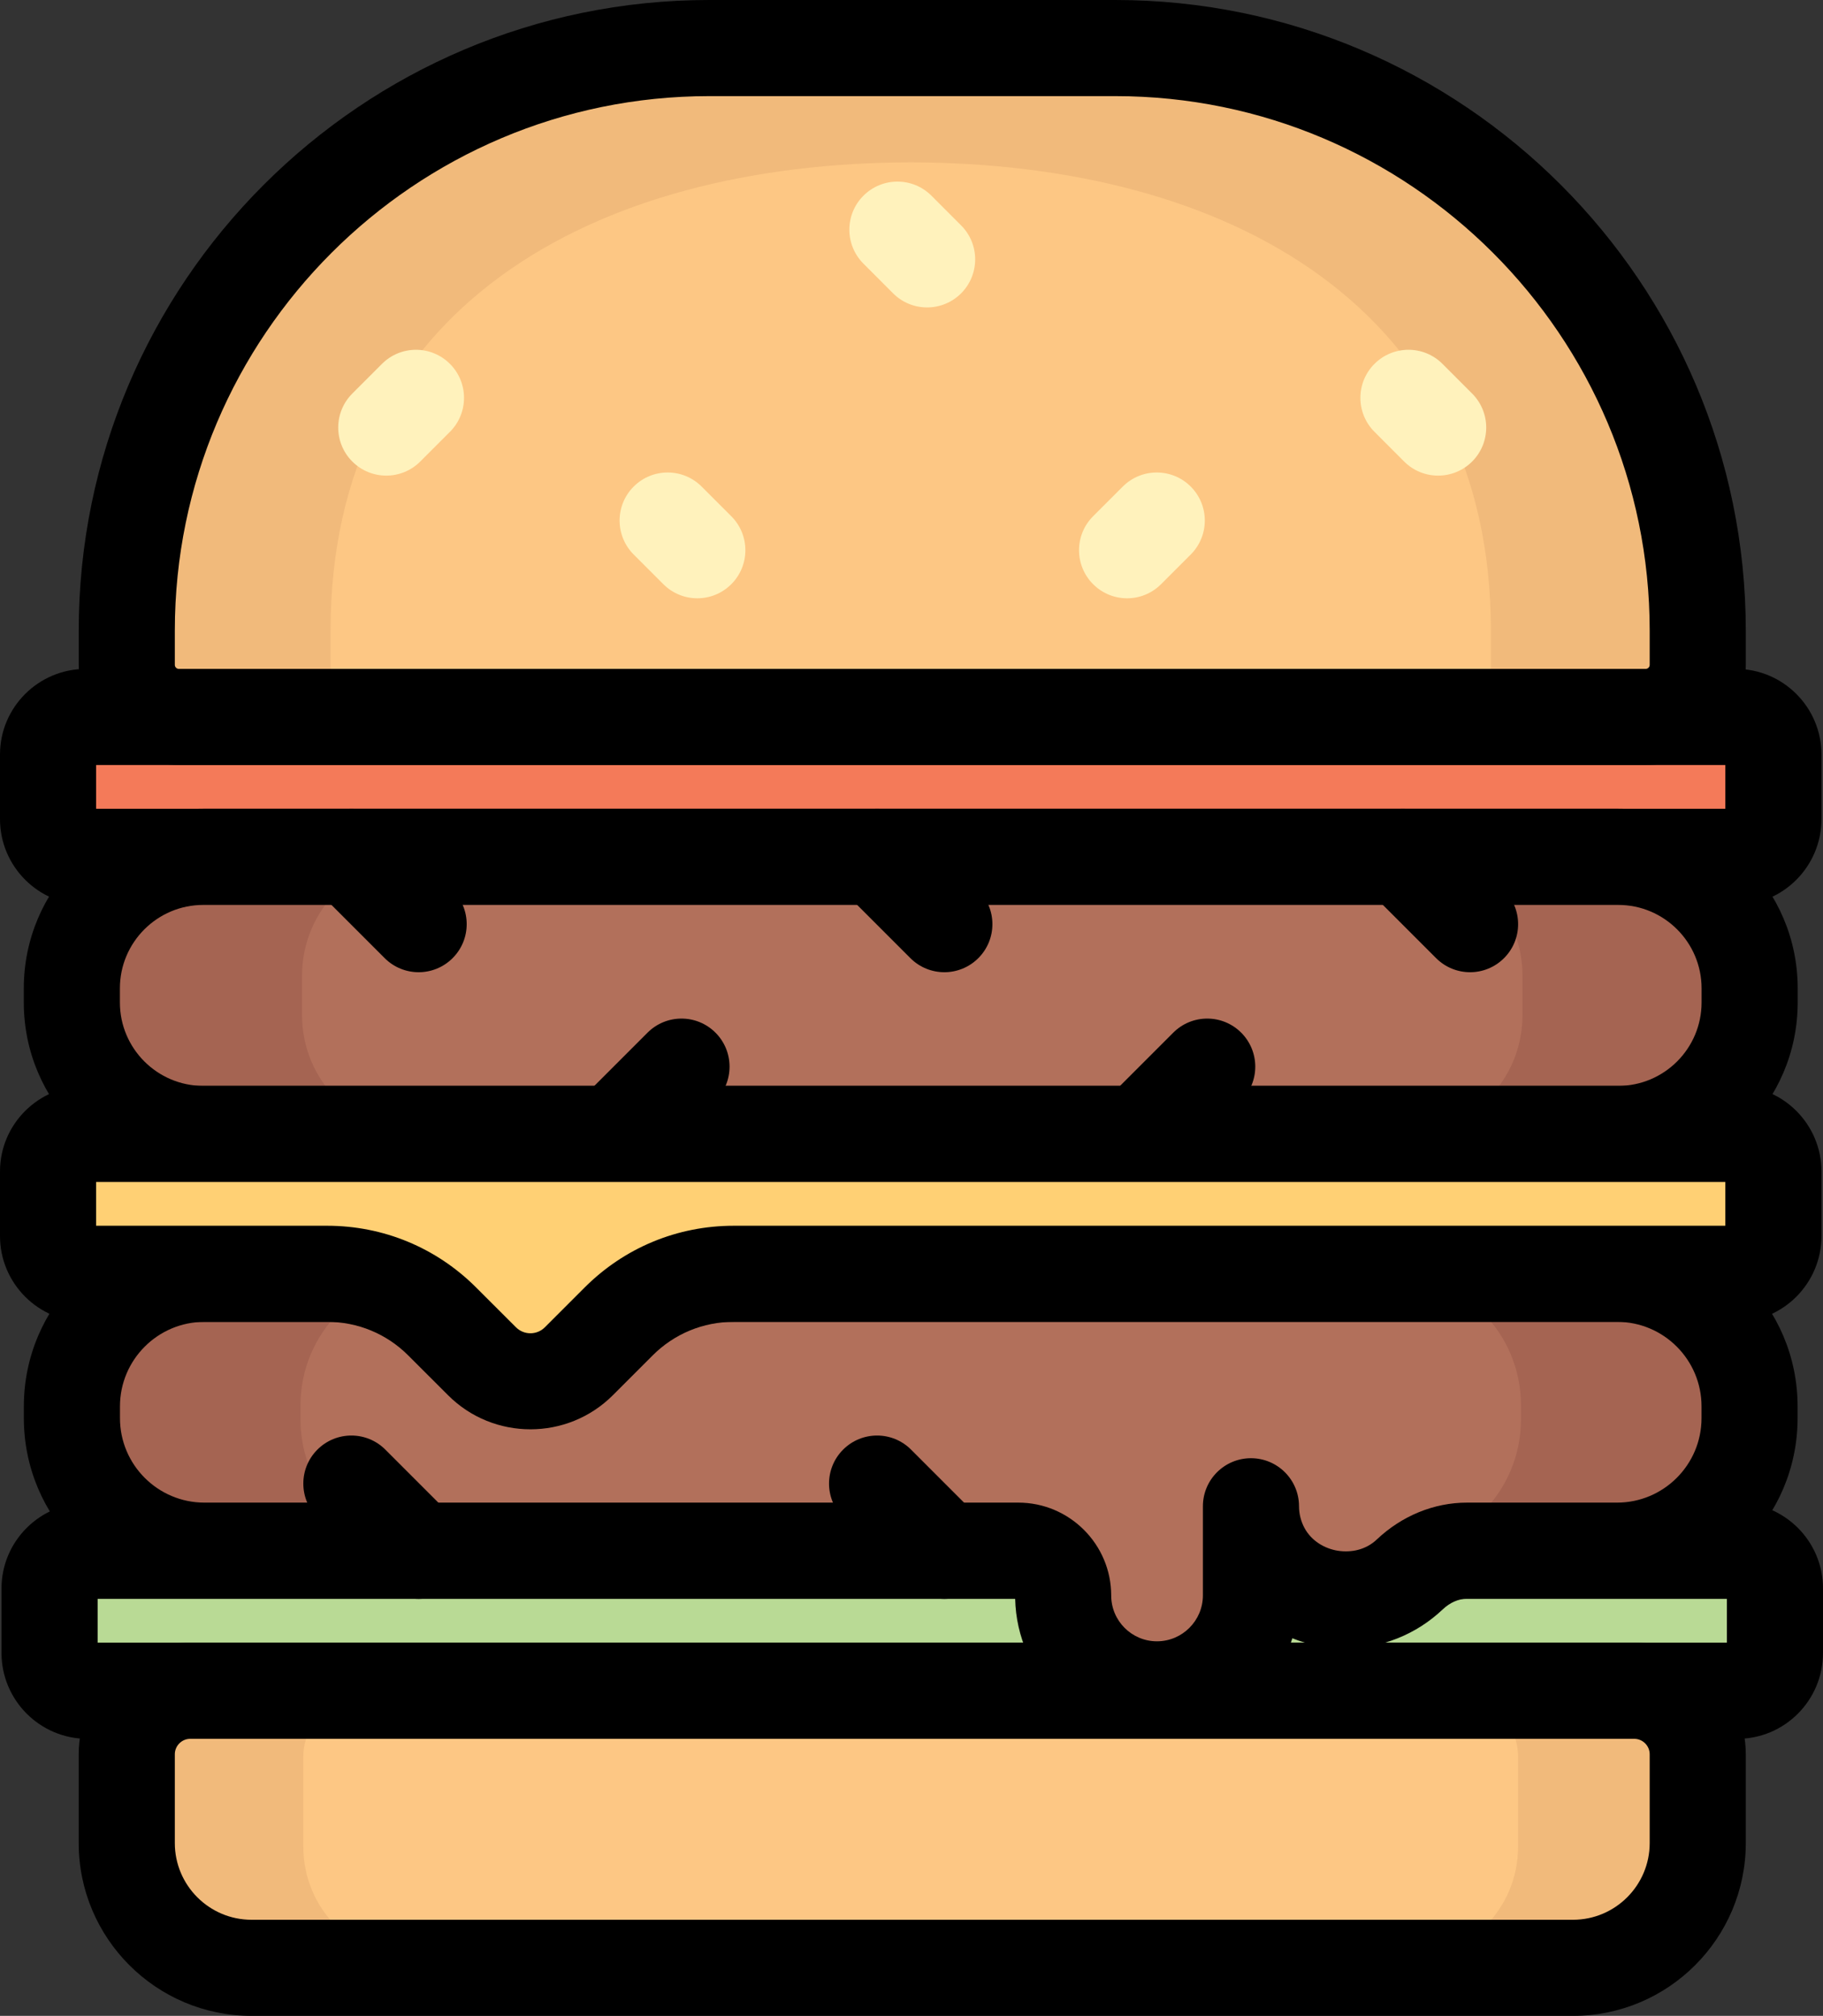 <?xml version="1.0" encoding="utf-8"?>

<!DOCTYPE svg PUBLIC "-//W3C//DTD SVG 1.1//EN" "http://www.w3.org/Graphics/SVG/1.1/DTD/svg11.dtd">
<svg version="1.1" id="Food_Icons" xmlns="http://www.w3.org/2000/svg" xmlns:xlink="http://www.w3.org/1999/xlink" x="0px" y="0px"
	 width="73.546px" height="81.307px" viewBox="0 0 73.546 81.307" enable-background="new 0 0 73.546 81.307" xml:space="preserve">
<rect x="0" y="0" width="73.546" height="81.307" fill="#333333" stroke="none"/>
<g id="_x31_">
	<g>
		<path fill="#B9DA95" d="M71.607,64.065v2.605c0,0.843-0.68,1.523-1.513,1.523H3.523C2.682,68.194,2,67.512,2,66.671v-2.606
			c0-0.833,0.68-1.513,1.523-1.513h66.571C70.926,62.552,71.607,63.233,71.607,64.065z"/>
	</g>
	<g>
		<path d="M70.094,70.133H3.523c-1.909,0-3.462-1.553-3.462-3.462v-2.605c0-1.904,1.553-3.452,3.462-3.452h66.571
			c1.904,0,3.452,1.549,3.452,3.452v2.605C73.546,68.58,71.997,70.133,70.094,70.133z M3.939,66.255h65.73v-1.765H3.939V66.255z"/>
	</g>
	<g>
		<path fill="#F47A59" d="M71.546,30.432v2.605c0,0.843-0.68,1.523-1.513,1.523H3.462c-0.841,0-1.523-0.682-1.523-1.523v-2.606
			c0-0.833,0.68-1.513,1.523-1.513h66.571C70.865,28.918,71.546,29.599,71.546,30.432z"/>
	</g>
	<g>
		<path fill="#F47A59" d="M67.014,30.432v2.605c0,0.843-0.68,1.523-1.513,1.523H7.993c-0.841,0-1.523-0.682-1.523-1.523v-2.606
			c0-0.833,0.68-1.513,1.523-1.513h57.508C66.333,28.918,67.014,29.599,67.014,30.432z"/>
	</g>
	<g>
		<path d="M70.032,36.499H3.461C1.553,36.499,0,34.946,0,33.037v-2.606c0-1.904,1.553-3.452,3.461-3.452h66.571
			c1.904,0,3.452,1.549,3.452,3.452v2.606C73.484,34.946,71.936,36.499,70.032,36.499z M3.877,32.621h65.729v-1.765H3.877V32.621z"
			/>
	</g>
	<g>
		<path fill="#A56452" d="M7.683,34.56h58.117c2.643,0,4.785,2.143,4.785,4.785v1.604c0,2.643-2.143,4.785-4.785,4.785H7.683
			c-2.643,0-4.785-2.143-4.785-4.785v-1.604C2.898,36.703,5.041,34.56,7.683,34.56z"/>
	</g>
	<g>
		<path fill="#B2705B" d="M16.971,34.56h39.666c2.643,0,4.785,2.143,4.785,4.785v1.604c0,2.643-2.143,4.785-4.785,4.785H16.971
			c-2.643,0-4.785-2.143-4.785-4.785v-1.604C12.185,36.703,14.328,34.56,16.971,34.56z"/>
	</g>
	<g>
		<path d="M65.285,47.674H8.2c-3.993,0-7.24-3.248-7.24-7.24v-0.572c0-3.993,3.248-7.24,7.24-7.24h57.085
			c3.992,0,7.24,3.248,7.24,7.24v0.572C72.525,44.426,69.277,47.674,65.285,47.674z M8.2,36.499c-1.854,0-3.363,1.509-3.363,3.363
			v0.572c0,1.854,1.509,3.363,3.363,3.363h57.085c1.854,0,3.362-1.509,3.362-3.363v-0.572c0-1.854-1.508-3.363-3.362-3.363H8.2z"/>
	</g>
	<g>
		<path fill="#F1BA7B" d="M63.951,79.369H9.656c-2.508,0-4.542-2.033-4.542-4.542v-4.321c0-1.277,1.035-2.312,2.312-2.312H66.18
			c1.277,0,2.312,1.035,2.312,2.312v4.321C68.493,77.335,66.459,79.369,63.951,79.369z"/>
	</g>
	<g>
		<path fill="#FDC784" d="M56.704,79.029H16.779c-2.508,0-4.542-2.033-4.542-4.542v-3.642c0-1.277,1.035-2.312,2.312-2.312h44.383
			c1.277,0,2.312,1.035,2.312,2.312v3.642C61.246,76.996,59.213,79.029,56.704,79.029z"/>
	</g>
	<g>
		<path d="M63.461,81.307H10.146c-3.843,0-6.971-3.127-6.971-6.97v-3.582c0-2.482,2.019-4.501,4.501-4.501h58.254
			c2.482,0,4.501,2.019,4.501,4.501v3.582C70.431,78.181,67.305,81.307,63.461,81.307z M7.676,70.133
			c-0.343,0-0.623,0.28-0.623,0.623v3.582c0,1.705,1.388,3.093,3.093,3.093h53.315c1.705,0,3.093-1.388,3.093-3.093v-3.582
			c0-0.343-0.28-0.623-0.623-0.623H7.676z"/>
	</g>
	<g>
		<path fill="#F1BA7B" d="M26.324,1.939h20.958c11.714,0,21.21,9.496,21.21,21.21v3.873c0,1.048-0.849,1.897-1.897,1.897H7.012
			c-1.048,0-1.897-0.849-1.897-1.897v-3.873C5.115,11.435,14.611,1.939,26.324,1.939z"/>
	</g>
	<g>
		<path fill="#FDC784" d="M36.833,6.548h-0.182c12.977,0,23.497,5.911,23.497,18.888v1.381c0,1.161-0.941,2.102-2.102,2.102H15.438
			c-1.161,0-2.102-0.941-2.102-2.102v-1.381C13.336,12.459,23.856,6.548,36.833,6.548z"/>
	</g>
	<g>
		<path d="M66.391,30.857H7.216c-2.228,0-4.04-1.813-4.04-4.04v-1.38C3.176,11.411,14.586,0,28.612,0h16.383
			c14.025,0,25.436,11.411,25.436,25.436v1.38C70.431,29.044,68.619,30.857,66.391,30.857z M28.612,3.877
			c-11.888,0-21.559,9.671-21.559,21.559v1.38c0,0.09,0.073,0.163,0.163,0.163h59.175c0.09,0,0.163-0.073,0.163-0.163v-1.38
			c0-11.888-9.671-21.559-21.559-21.559H28.612z"/>
	</g>
	<g>
		<path fill="#A56452" d="M70.583,56.722v0.479c0,2.952-2.393,5.345-5.345,5.345h-6.053c-0.869,0-1.683,0.365-2.315,0.962
			c-0.679,0.643-1.6,1.04-2.609,1.04c-1.446,0-2.701-0.814-3.343-2.002c-0.287-0.536-0.45-1.149-0.45-1.791v3.592
			c0,2.086-1.707,3.793-3.793,3.793h0c-2.09,0-3.784-1.694-3.784-3.784v0c0-1-0.811-1.81-1.81-1.81H8.246
			c-2.952,0-5.345-2.393-5.345-5.345v-0.479c0-2.952,2.393-5.345,5.345-5.345h56.992C68.19,51.377,70.583,53.77,70.583,56.722z"/>
	</g>
	<g>
		<path fill="#FFF2BC" d="M58.019,19.183c-0.497,0-0.993-0.189-1.371-0.568l-1.197-1.198c-0.757-0.757-0.757-1.985,0.001-2.742
			c0.758-0.756,1.986-0.756,2.742,0.001l1.197,1.198c0.757,0.757,0.757,1.985-0.001,2.742
			C59.012,18.994,58.515,19.183,58.019,19.183z"/>
	</g>
	<g>
		<path fill="#FFF2BC" d="M15.584,19.183c-0.496,0-0.992-0.189-1.371-0.568c-0.757-0.757-0.757-1.985,0-2.741l1.198-1.198
			c0.757-0.757,1.984-0.757,2.741,0c0.757,0.757,0.757,1.985,0,2.741l-1.198,1.198C16.577,18.994,16.08,19.183,15.584,19.183z"/>
	</g>
	<g>
		<path fill="#FFF2BC" d="M37.402,12.4c-0.497,0-0.993-0.189-1.371-0.568l-1.197-1.198c-0.757-0.757-0.757-1.985,0.001-2.742
			c0.758-0.756,1.985-0.756,2.742,0.001l1.197,1.198c0.757,0.757,0.757,1.985-0.001,2.742C38.394,12.211,37.898,12.4,37.402,12.4z"
			/>
	</g>
	<g>
		<path fill="#FFF2BC" d="M45.471,24.131c-0.496,0-0.992-0.189-1.371-0.568c-0.757-0.757-0.757-1.985,0-2.741l1.197-1.197
			c0.757-0.757,1.984-0.757,2.741,0c0.757,0.757,0.757,1.985,0,2.741l-1.197,1.197C46.463,23.941,45.967,24.131,45.471,24.131z"/>
	</g>
	<g>
		<path fill="#FFF2BC" d="M28.133,24.131c-0.496,0-0.992-0.189-1.371-0.568l-1.197-1.197c-0.757-0.757-0.757-1.985,0-2.741
			c0.757-0.757,1.984-0.757,2.741,0l1.197,1.197c0.757,0.757,0.757,1.985,0,2.741C29.125,23.941,28.629,24.131,28.133,24.131z"/>
	</g>
	<g>
		<path d="M24.781,47.674c-0.496,0-0.992-0.189-1.371-0.568c-0.757-0.757-0.757-1.985,0-2.741l2.714-2.714
			c0.757-0.757,1.984-0.757,2.741,0c0.757,0.757,0.757,1.985,0,2.741l-2.714,2.714C25.773,47.485,25.277,47.674,24.781,47.674z"/>
	</g>
	<g>
		<path d="M45.99,47.674c-0.496,0-0.992-0.189-1.371-0.568c-0.757-0.757-0.757-1.985,0-2.741l2.714-2.714
			c0.757-0.757,1.984-0.757,2.741,0c0.757,0.757,0.757,1.985,0,2.741l-2.714,2.714C46.982,47.485,46.486,47.674,45.99,47.674z"/>
	</g>
	<g>
		<path d="M16.89,39.213c-0.496,0-0.992-0.189-1.371-0.568l-2.714-2.714c-0.757-0.757-0.757-1.985,0-2.741
			c0.757-0.757,1.984-0.757,2.741,0l2.714,2.714c0.757,0.757,0.757,1.985,0,2.741C17.882,39.023,17.386,39.213,16.89,39.213z"/>
	</g>
	<g>
		<path d="M38.099,39.213c-0.496,0-0.992-0.189-1.371-0.568l-2.714-2.714c-0.757-0.757-0.757-1.985,0-2.741
			c0.757-0.757,1.984-0.757,2.741,0l2.714,2.714c0.757,0.757,0.757,1.985,0,2.741C39.091,39.023,38.595,39.213,38.099,39.213z"/>
	</g>
	<g>
		<path d="M59.308,39.213c-0.496,0-0.992-0.189-1.371-0.568l-2.714-2.714c-0.757-0.757-0.757-1.985,0-2.741
			c0.757-0.757,1.984-0.757,2.741,0l2.714,2.714c0.757,0.757,0.757,1.985,0,2.741C60.3,39.023,59.804,39.213,59.308,39.213z"/>
	</g>
	<g>
		<path d="M45.99,56.03c-0.496,0-0.992-0.189-1.371-0.568c-0.757-0.757-0.757-1.985,0-2.741l2.714-2.714
			c0.757-0.757,1.984-0.757,2.741,0c0.757,0.757,0.757,1.985,0,2.741l-2.714,2.714C46.982,55.841,46.486,56.03,45.99,56.03z"/>
	</g>
	<g>
		<path fill="#B2705B" d="M17.425,51.377h38.634c2.928,0,5.302,2.374,5.302,5.302v0.572c0,2.928-2.374,5.302-5.302,5.302h-5.591
			l0.046,1.471c0.07,2.257-1.732,4.129-3.99,4.144h0c-2.246,0.015-4.068-1.813-4.045-4.059l0.015-1.556H17.425
			c-2.928,0-5.302-2.374-5.302-5.302v-0.572C12.123,53.751,14.497,51.377,17.425,51.377z"/>
	</g>
	<g>
		<path d="M38.099,64.491c-0.496,0-0.992-0.189-1.371-0.568l-2.714-2.714c-0.757-0.757-0.757-1.985,0-2.741
			c0.757-0.757,1.984-0.757,2.741,0l2.714,2.714c0.757,0.757,0.757,1.985,0,2.741C39.091,64.301,38.595,64.491,38.099,64.491z"/>
	</g>
	<g>
		<path d="M16.89,64.491c-0.496,0-0.992-0.189-1.371-0.568l-2.714-2.714c-0.757-0.757-0.757-1.985,0-2.741
			c0.757-0.757,1.984-0.757,2.741,0l2.714,2.714c0.757,0.757,0.757,1.985,0,2.741C17.882,64.301,17.386,64.491,16.89,64.491z"/>
	</g>
	<g>
		<path d="M46.675,70.078c-3.113,0-5.652-2.498-5.72-5.594H8.246c-4.016,0-7.284-3.267-7.284-7.284v-0.479
			c0-4.016,3.267-7.283,7.284-7.283h56.992c4.016,0,7.283,3.267,7.283,7.283v0.479c0,4.016-3.267,7.283-7.283,7.283h-6.054
			c-0.339,0-0.688,0.153-0.981,0.431c-1.071,1.014-2.47,1.571-3.943,1.571c-0.739,0-1.458-0.142-2.122-0.408
			C51.403,68.395,49.232,70.078,46.675,70.078z M8.246,53.316c-1.878,0-3.406,1.528-3.406,3.406V57.2
			c0,1.878,1.528,3.406,3.406,3.406h32.835c2.067,0,3.749,1.682,3.749,3.749c0,1.017,0.828,1.845,1.845,1.845
			c1.022,0,1.854-0.832,1.854-1.854v-3.592c0-1.071,0.868-1.939,1.939-1.939c1.071,0,1.939,0.868,1.939,1.939
			c0,0.303,0.076,0.606,0.22,0.874c0.554,1.026,2.069,1.269,2.911,0.471c1.016-0.962,2.311-1.493,3.647-1.493h6.054
			c1.878,0,3.406-1.528,3.406-3.406v-0.479c0-1.878-1.528-3.406-3.406-3.406H8.246z"/>
	</g>
	<g>
		<path fill="#FFD074" d="M71.546,47.249v2.605c0,0.843-0.68,1.523-1.513,1.523h-40.43c-1.742,0-3.413,0.692-4.645,1.924
			l-1.603,1.603c-1.078,1.078-2.826,1.079-3.906,0.002l-1.612-1.609c-1.232-1.229-2.901-1.92-4.641-1.92H3.462
			c-0.841,0-1.523-0.682-1.523-1.523v-2.606c0-0.833,0.68-1.513,1.523-1.513h66.571C70.865,45.735,71.546,46.416,71.546,47.249z"/>
	</g>
	<g>
		<path d="M21.4,57.649c-1.203,0-2.406-0.457-3.321-1.372l-1.611-1.609c-0.874-0.873-2.036-1.353-3.271-1.353H3.461
			C1.553,53.316,0,51.763,0,49.854v-2.606c0-1.903,1.553-3.452,3.461-3.452h66.571c1.904,0,3.452,1.549,3.452,3.452v2.605
			c0,1.909-1.549,3.462-3.452,3.462h-40.43c-1.237,0-2.4,0.481-3.274,1.356l-1.603,1.603C23.808,57.191,22.604,57.649,21.4,57.649z
			 M3.877,49.439h9.319c2.27,0,4.404,0.883,6.01,2.487l1.611,1.609c0.322,0.322,0.845,0.32,1.165-0.001l1.603-1.603
			c1.607-1.607,3.743-2.492,6.015-2.492h40.005v-1.765H3.877V49.439z"/>
	</g>
</g>
</svg>
